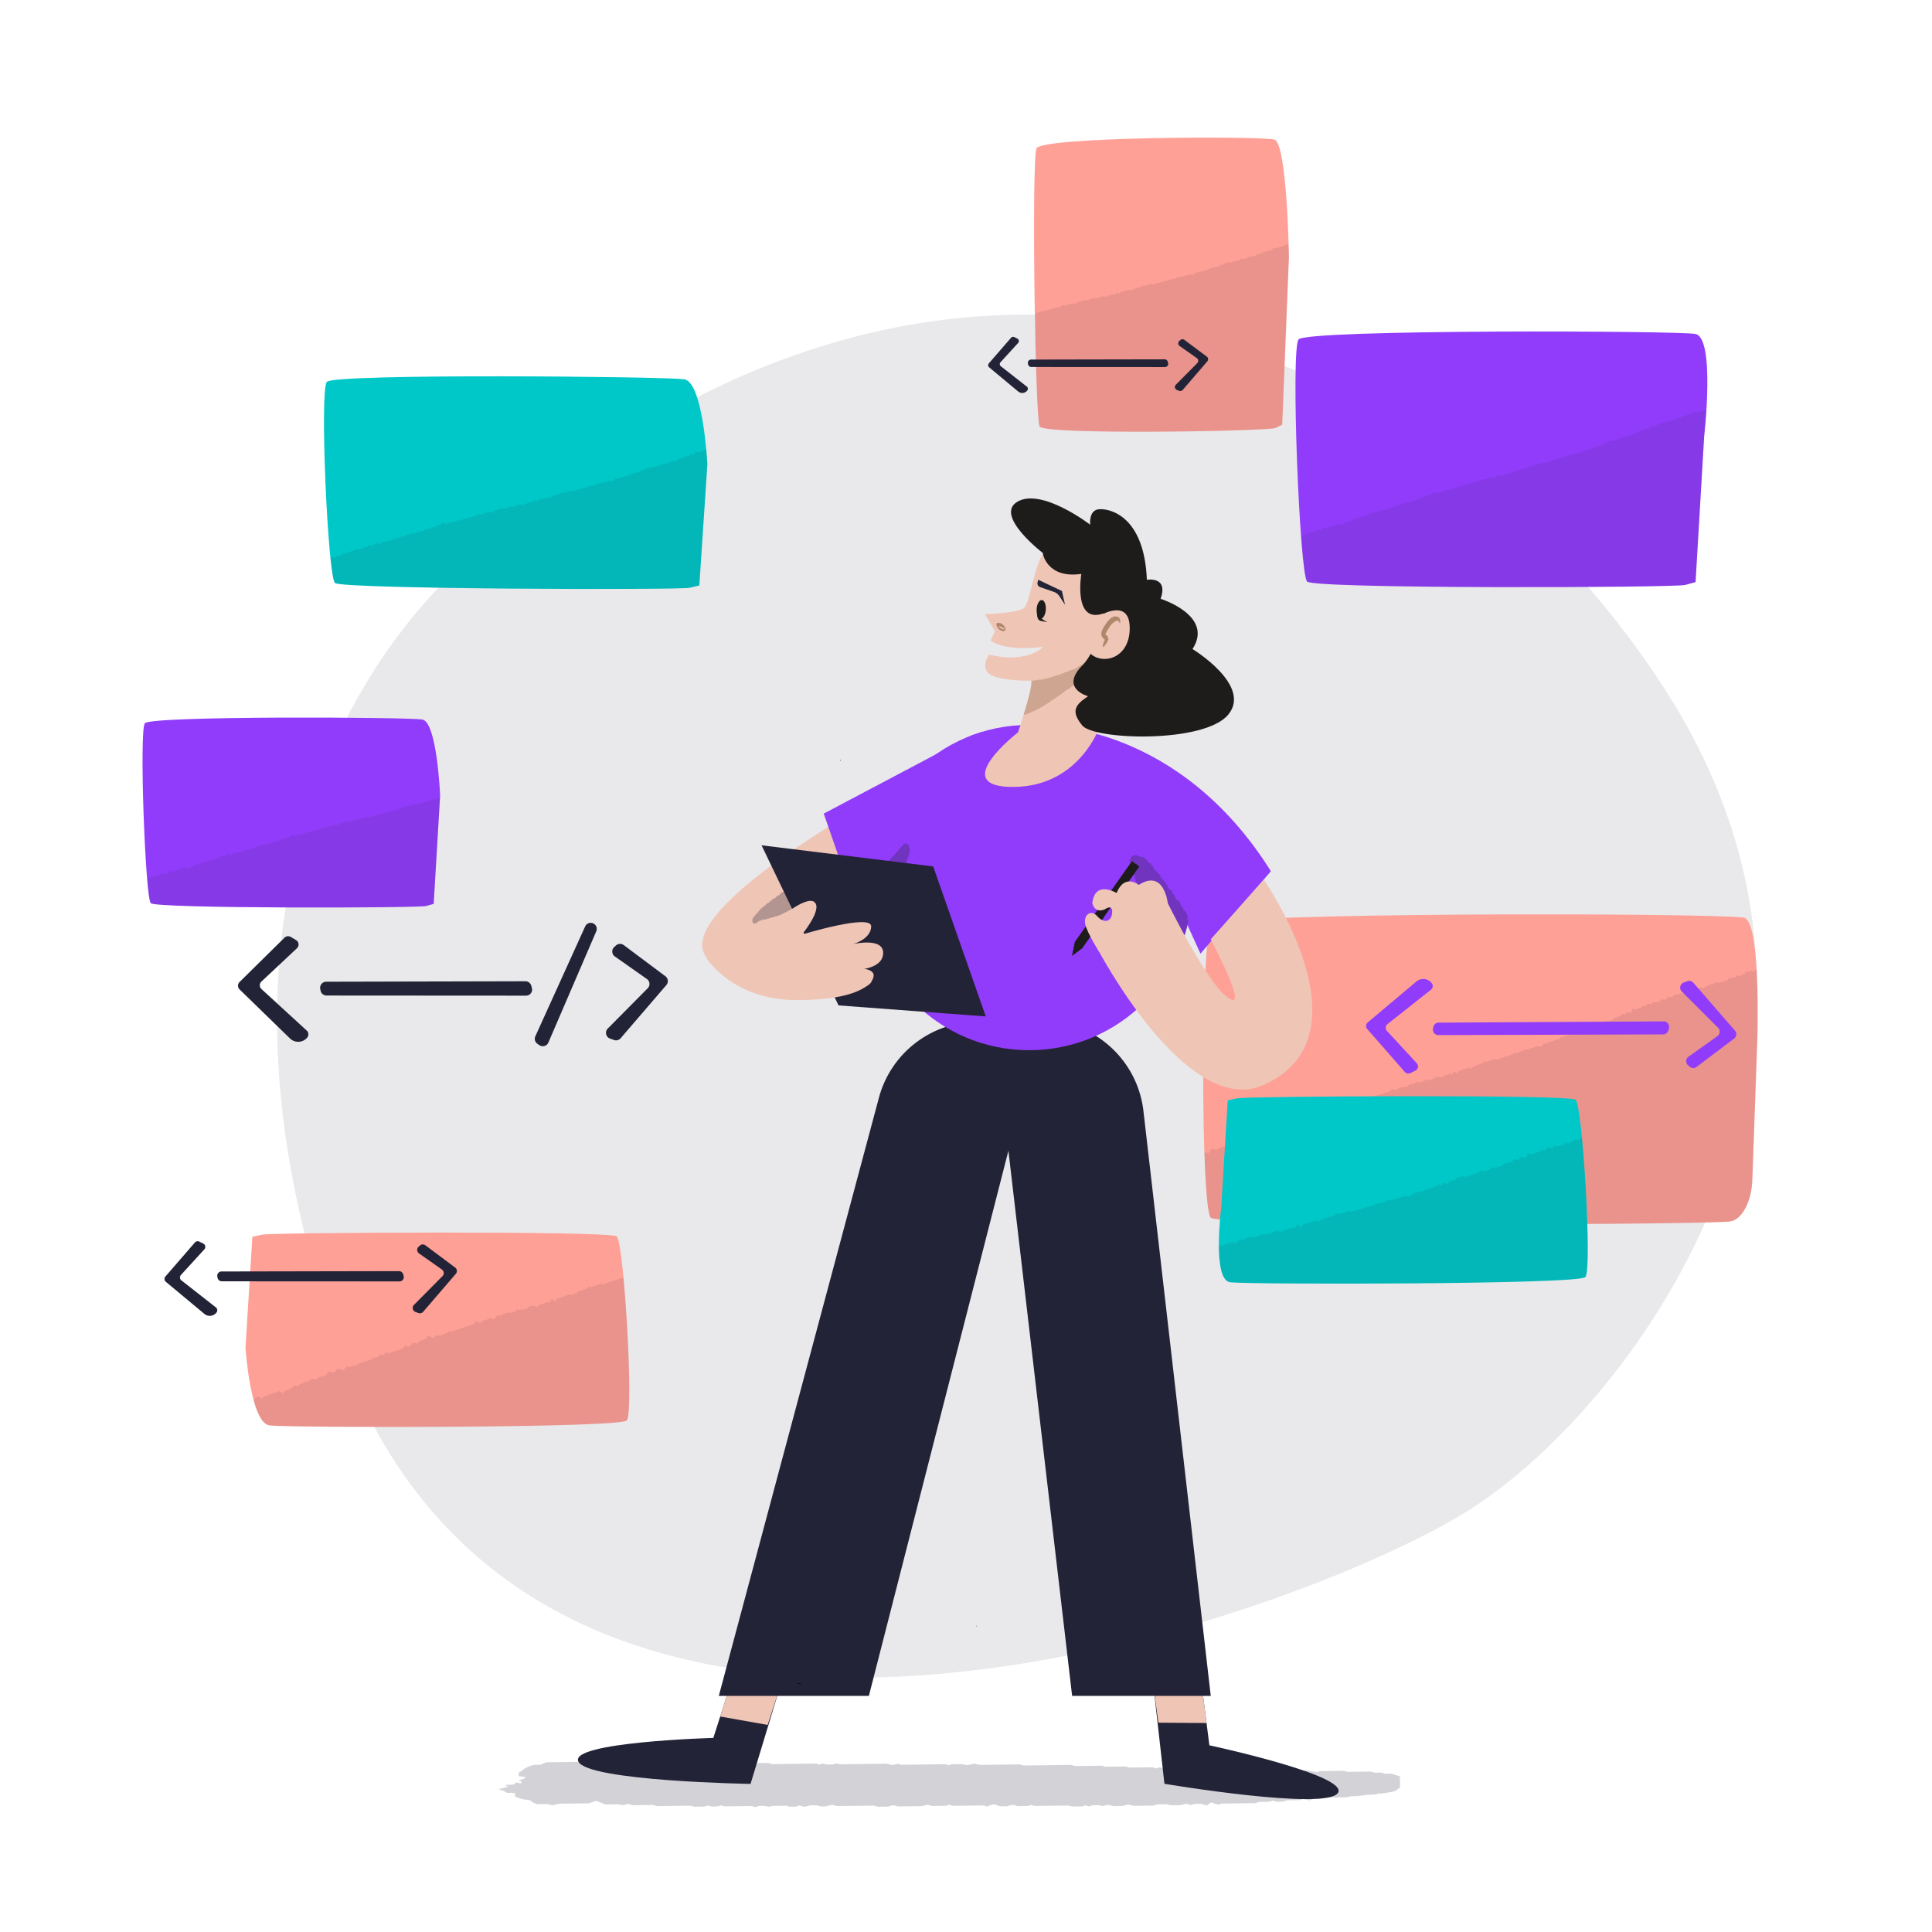 <svg xmlns="http://www.w3.org/2000/svg" width="500" height="500" fill="none"><rect width="100%" height="100%" fill="#808080" stroke="none"/><g clip-path="url(#a)"><path fill="#fff" d="M0 0h500v500H0z"/><path opacity=".1" d="M123.389 142.986s-86.875 63.866-35.352 206.458c51.523 142.593 250.806 68.246 293.185 40.709 42.375-27.537 109.949-118.949 49.25-212.398-60.699-93.45-188.106-143.306-307.083-34.769Z" fill="#232337"/><path d="M63.532 348.778s1.26 19.495 6.241 20.115c4.982.621 90.542.723 92.435-1.296 1.894-2.023-.75-46.162-2.606-47.629-1.857-1.468-89.292-1.005-91.792-.44l-2.5.56-1.778 28.69Z" fill="#FFA096"/><path opacity=".1" d="M155.935 332.454c-.18-.098-.301-.167-.43-.236-.88.301-1.769.611-2.658.916l-.537-.268c-.097.18-.194.365-.292.56l-2.634.907c-.111.195-.208.352-.301.514-.152-.083-.268-.148-.389-.213l-.601.658c-.25-.121-.431-.204-.644-.306-1.046.361-2.13.732-3.208 1.111-.111.042-.199.153-.32.255-.041.102-.097.231-.213.514-.319-.273-.62-.528-.921-.783-.222.459-.375.778-.537 1.125-.167-.074-.333-.152-.523-.24l-2.273.782-.26.481c-.509-.111-.995-.222-1.449-.324l-1.097.38c-.13.204-.222.352-.31.491l-.44-.241c-.092.167-.19.338-.287.509-.167-.083-.343-.166-.528-.254-.245.083-.5.171-.736.254-.185-.088-.356-.166-.509-.236-.116.199-.218.375-.282.482-.57.194-1.075.37-1.514.523-.246-.097-.422-.171-.5-.199l-1.561.537c-.088.185-.148.31-.222.458-.166-.079-.338-.157-.523-.245-.236.083-.491.166-.75.259l-.282.537c-.26.088-.514.176-.75.259-.195-.092-.375-.18-.514-.245-.801.278-1.56.537-2.278.787l-.255.421c-.532-.004-.828-.615-1.384-.328-.088.166-.185.351-.292.546-2.023.699-4.06 1.398-6.101 2.102-.172-.084-.348-.167-.514-.25-.102.185-.199.365-.278.504-.801.278-1.56.537-2.218.764l-.722-.203c-.412.212-.356.759-.824.745-.384-.176-.796-.361-1.287-.583l-.44.745c-.625.218-1.259.435-1.824.63l-.463.652c-.717-.134-1.366-.439-1.754.473-.079.185-.459.226-.663.324-.351-.01-.611-.426-.986-.116-.083.162-.18.342-.282.537-1.264.435-2.537.875-3.778 1.301-.259-.097-.495-.19-.713-.273l-.685.777c-.343-.078-.644-.148-.912-.208-.204.278-.361.486-.495.671-.412.153-.787.324-1.162-.037-.098.181-.19.357-.287.537l-3.806 1.311c-.097.185-.195.361-.287.537-.13-.074-.25-.139-.458-.25-.487.166-1.042.361-1.528.527-.209-.115-.329-.18-.45-.25-.342.366-.675.727-1.04 1.121-.288-.148-.635-.324-.964-.491-.278.097-.528.181-.75.259-.116.209-.218.385-.315.556-.333.046-.597.315-.963.116-.61-.334-1-.01-1.296.685-.75.259-1.56.537-2.3.791l-.228.477c-.426-.338-.995-.027-1.412-.361-.106.185-.208.361-.315.556l-2.527.87-.574.704c-.255-.111-.436-.185-.658-.283l-.75.26c-.074.134-.176.315-.291.527-.602.209-1.241.426-1.87.653-.047.019-.07.111-.163.269-.01.023-.06.153-.157.393-.347-.259-.672-.504-.894-.671-1.537.528-2.93 1.009-4.273 1.472-.13.204-.222.352-.31.491-.352-.194-.653-.361-.959-.528-.245.084-.5.171-.61.213-.306.218-.38.556-.533.833.95 3.426 2.278 6.209 4.106 6.436 4.982.62 90.542.722 92.436-1.297 1.324-1.412.43-23.389-.861-37.004a493.488 493.488 0 0 0-5.408 1.838Z" fill="#232337"/><path d="M113.903 205.884s-.778-19.06-4.639-19.68c-3.861-.621-70.287-.996-71.778.972-1.49 1.968.111 45.125 1.537 46.565 1.426 1.44 69.315 1.268 71.264.727l1.949-.542 1.667-28.042Z" fill="#913CFA"/><path opacity=".1" d="M39.023 233.745c1.426 1.44 69.315 1.269 71.264.727l1.949-.541 1.644-27.537c-.019.037-.042.069-.065.115-.542.153-1.116.32-1.676.477-.13-.042-.241-.079-.347-.116-.065.107-.107.186-.148.255-1.394.398-2.778.792-4.135 1.181-.129-.061-.213-.098-.305-.139-.625.176-1.255.356-1.885.537-.129-.056-.259-.107-.379-.158-.07.107-.139.218-.209.329-.629.181-1.259.361-1.87.532l-.213.301a5.733 5.733 0 0 0-.278-.125c-.139.125-.287.26-.426.389-.18-.069-.305-.12-.458-.18-.745.213-1.51.43-2.278.652-.078.024-.143.093-.227.149-.032.06-.069.138-.152.301-.227-.158-.44-.311-.653-.459-.157.269-.264.459-.38.662l-.37-.139c-.523.148-1.065.306-1.611.463l-.18.283c-.362-.065-.71-.13-1.029-.19l-.777.222c-.093.12-.158.208-.222.287-.126-.055-.213-.097-.31-.143-.066.097-.135.199-.204.296a9.45 9.45 0 0 1-.375-.153c-.176.051-.357.102-.524.148a32.06 32.06 0 0 1-.36-.139c-.084.116-.154.223-.2.283-.403.116-.759.217-1.074.305-.171-.055-.3-.101-.352-.115l-1.106.314c-.06.107-.107.186-.158.269l-.37-.144a37.62 37.62 0 0 0-.532.153c-.065.107-.135.213-.2.315a19.9 19.9 0 0 0-.532.153c-.139-.056-.264-.107-.366-.144-.569.162-1.106.315-1.615.463l-.18.246c-.38-.005-.589-.361-.982-.195a17.03 17.03 0 0 0-.209.32c-1.435.412-2.884.824-4.328 1.236-.12-.051-.246-.097-.366-.148l-.195.296-1.574.449-.514-.12c-.291.125-.254.449-.583.439-.273-.101-.565-.213-.912-.342-.12.166-.213.301-.315.44-.444.125-.893.254-1.296.37-.134.157-.24.282-.329.384-.509-.078-.967-.259-1.245.278-.056.111-.324.134-.472.19-.25-.005-.435-.25-.7-.07-.06.093-.129.204-.198.315-.899.255-1.801.514-2.681.764-.185-.06-.352-.111-.505-.157-.194.18-.342.324-.486.458l-.648-.125c-.143.162-.255.287-.352.394-.291.088-.56.189-.824-.024-.07.107-.134.209-.204.315-.898.255-1.8.514-2.699.769l-.203.315c-.093-.042-.176-.079-.324-.149-.348.098-.741.213-1.084.311l-.32-.149c-.24.218-.48.431-.74.658-.204-.088-.449-.19-.68-.292l-.533.153c-.083.12-.153.227-.222.329-.236.027-.426.185-.685.064-.435-.194-.709-.004-.922.403-.532.153-1.106.315-1.63.468-.073.129-.12.208-.161.282-.301-.199-.709-.014-1-.213-.074.107-.148.213-.222.324l-1.792.514a30.67 30.67 0 0 1-.408.412c-.18-.065-.305-.111-.467-.166l-.533.152c-.05.079-.125.186-.208.311-.426.12-.88.25-1.329.384-.032.009-.05.065-.115.157-.005.014-.042.088-.111.232l-.635-.394c-1.092.31-2.078.593-3.032.866-.093.12-.157.208-.222.292-.25-.116-.463-.213-.68-.311l-.436.125c-.352.209-.273.607-.694.727-.13-.037-.301-.083-.505-.143l-.75.213-.306-.139c-.064.088-.134.18-.227.31-.722.208-1.486.426-2.254.639-.079.023-.176.009-.264.009-.083-.037-.167-.079-.255-.116-.134.209-.264.417-.37.584-.042-.005-.083-.014-.125-.019.292 3.542.62 5.917.935 6.236Z" fill="#232337"/><path d="M183.069 120.181s-1.05-21.31-6.027-22.028-90.533-1.533-92.45.662c-1.916 2.194.26 50.444 2.102 52.065 1.838 1.62 89.278 1.828 91.787 1.236l2.505-.593 2.083-31.342Z" fill="#00C8C8"/><path opacity=".1" d="M86.694 150.88c1.838 1.62 89.278 1.828 91.787 1.236l2.505-.593 2.083-31.338s-.078-1.546-.287-3.819c-.078-.033-.162-.065-.25-.102-.069.106-.139.222-.208.324-.574.162-1.139.324-1.685.481-.144-.05-.264-.101-.625-.236l-.083.616c-.496.495-.889-.005-1.25.181-.107.134-.213.268-.325.412-.263-.051-.486-.093-.74-.144-.116.144-.223.278-.348.431-.541.152-1.101.315-1.648.472l-.162.282c-.481.139-.986.283-1.375.394a41.285 41.285 0 0 1-.652-.116l-.269.394-1.116.319-.555-.176c-.125.167-.227.301-.324.426l-2.547.727c-.097-.046-.185-.083-.319-.148-.375.106-.787.227-1.199.342-.046.079-.088.158-.167.292-.361.102-.773.222-1.014.287l-.467.44c-.311-.014-.505-.264-.778-.079l-.195.31c-.175-.055-.351-.106-.527-.162-.153.162-.264.283-.366.394-.12-.042-.236-.079-.352-.116l-.167.287c-1.301.371-2.62.746-3.939 1.125-.079.121-.153.227-.237.352-.166.046-.356.102-.555.157-.116-.051-.25-.106-.384-.162-.94.269-1.885.537-2.82.806a14.422 14.422 0 0 0-.389-.157c-.051.087-.097.166-.162.282l-1.75.5c-.134-.046-.25-.083-.361-.12l-.153.263c-1.453.417-2.902.829-4.319 1.232-.134-.06-.222-.102-.319-.148-.653.185-1.311.375-1.968.56a16.046 16.046 0 0 1-.398-.167l-.218.343c-.657.19-1.319.375-1.954.555a15.43 15.43 0 0 1-.222.315c-.111-.051-.199-.092-.287-.129l-.444.402c-.185-.074-.32-.125-.477-.185-.778.222-1.579.449-2.38.681-.083.023-.148.092-.236.157-.032.065-.069.144-.157.315l-.681-.481c-.162.282-.278.476-.398.689-.125-.046-.25-.092-.389-.148l-1.685.482-.19.296c-.375-.069-.741-.139-1.074-.199-.301.083-.579.167-.815.231-.097.125-.166.218-.231.301-.134-.06-.222-.102-.324-.148-.07.102-.139.208-.213.31-.125-.051-.255-.102-.394-.157-.185.051-.37.106-.546.157-.139-.051-.264-.102-.38-.148-.088.121-.162.232-.208.296l-1.12.32c-.181-.06-.315-.102-.371-.125-.444.125-.815.231-1.153.329-.064.111-.111.189-.162.282-.125-.046-.25-.097-.388-.148-.176.051-.362.102-.556.157-.069.111-.144.223-.208.329-.195.056-.38.106-.556.157-.143-.055-.278-.111-.38-.152-.592.171-1.157.328-1.689.481-.088.12-.158.218-.19.259-.394-.004-.616-.375-1.023-.199-.065.102-.139.213-.218.334-1.5.426-3.009.861-4.523 1.291l-.38-.152c-.074.115-.148.226-.203.31-.593.171-1.158.328-1.644.467-.25-.06-.43-.102-.537-.125-.305.13-.264.468-.611.459-.287-.107-.588-.223-.954-.357l-.328.458c-.463.135-.936.269-1.352.385-.139.166-.255.296-.343.403-.532-.084-1.014-.274-1.301.291-.06.116-.338.139-.491.199-.263-.004-.453-.264-.731-.074-.06.097-.134.213-.208.329l-2.801.801c-.195-.06-.366-.116-.528-.167-.204.19-.361.338-.505.477-.254-.046-.477-.093-.676-.13-.152.172-.268.301-.365.412-.306.093-.584.199-.861-.023-.07.111-.144.218-.213.329l-2.82.806c-.074.111-.143.222-.213.328-.097-.046-.185-.083-.338-.153-.361.102-.773.223-1.134.325-.153-.07-.24-.112-.333-.153l-.774.69c-.212-.088-.472-.2-.712-.301-.204.06-.39.111-.556.157-.088.125-.162.236-.232.343-.245.027-.444.189-.712.069-.454-.204-.741-.005-.959.421l-1.704.486a7.529 7.529 0 0 1-.17.292c-.316-.208-.737-.018-1.047-.222-.079.111-.153.222-.236.343-.658.185-1.315.375-1.875.532-.185.185-.306.31-.426.43l-.486-.175c-.153.041-.338.097-.556.157l-.217.324c-.45.13-.917.259-1.39.398-.036.009-.05.07-.12.162-.009.014-.046.093-.12.241-.255-.157-.5-.31-.662-.412-.185.051-.361.102-.542.153.375 3.796.787 6.324 1.185 6.676Z" fill="#232337"/><path d="M441.037 112.912s2.968-25.671-2.338-26.5c-5.306-.833-100.597-1.213-102.639 1.44-2.042 2.653.269 60.722 2.227 62.657 1.958 1.935 95.176 1.602 97.852.871l2.671-.732 2.227-37.736Z" fill="#913CFA"/><path d="M333.574 66.505s-.463-29.463-3.768-30.385c-3.306-.92-60.26-.787-61.561 2.278-1.301 3.06-.389 69.778.82 71.991 1.208 2.213 59.421 1.213 61.097.356l1.676-.856 1.736-43.384Z" fill="#FFA096"/><path opacity=".1" d="M338.292 150.509c1.958 1.935 95.176 1.602 97.851.871 2.676-.732 2.672-.732 2.672-.732l2.227-37.736s.338-2.917.578-6.81l-.324.356-.477-.139c-.287.061-.504.213-.764.167l-.226-.111c-.088.125-.172.25-.255.37-.394-.069-.736-.129-1.065-.185-.069.102-.139.199-.213.31-.319.098-.634.199-.824.255-.204.194-.315.306-.398.384-.259-.037-.426-.254-.648-.088l-.181.306c-.115-.051-.227-.097-.315-.139l-.68.213c-.139.167-.241.282-.324.38a24.58 24.58 0 0 0-.519-.13c-.328.028-.472.287-.676.468l-.365.111c-.195-.033-.361-.241-.584-.079-.06.106-.125.208-.18.31-.329.102-.648.204-.931.292-.185-.056-.338-.102-.463-.144l-.43.449c-.315-.097-.588-.152-.866-.014-.162.112-.148.403-.449.389-.097-.041-.208-.092-.324-.143-.06.102-.121.204-.176.301-.491.153-.977.301-1.445.449-.12-.051-.226-.093-.537-.218-.032.255-.064.51-.074.579-.426.463-.764-.005-1.069.171-.093.125-.181.25-.278.385a67.243 67.243 0 0 1-.634-.135c-.097.135-.195.26-.301.398-.463.144-.945.292-1.412.44-.046.088-.088.162-.139.264-.412.13-.843.264-1.176.366-.255-.046-.407-.079-.555-.107-.093.144-.153.25-.227.366-.306.093-.625.195-.959.296-.139-.046-.287-.101-.472-.166-.106.153-.194.282-.278.398-.736.227-1.463.454-2.18.676l-.273-.134c-.324.101-.676.208-1.028.319-.037.069-.079.143-.144.273-.31.097-.662.204-.865.269-.218.222-.324.328-.403.412-.264-.014-.431-.25-.667-.074-.055.092-.116.199-.167.291l-.453-.153c-.13.153-.227.264-.315.371-.102-.037-.204-.074-.301-.111a23.68 23.68 0 0 1-.143.268l-3.375 1.051c-.07.111-.13.213-.204.329-.144.046-.306.093-.477.148-.102-.046-.213-.097-.329-.148-.805.25-1.615.5-2.416.75a26.034 26.034 0 0 0-.334-.144c-.041.084-.083.153-.139.264-.486.153-1 .31-1.5.468-.115-.042-.213-.079-.31-.111l-.129.25c-1.246.389-2.487.773-3.7 1.148l-.273-.134c-.56.171-1.125.347-1.685.523a6.602 6.602 0 0 0-.342-.153c-.061.107-.121.208-.186.319-.564.176-1.129.352-1.671.519-.074.111-.134.204-.19.292a4.918 4.918 0 0 1-.245-.125c-.125.125-.255.254-.384.375-.158-.07-.274-.116-.408-.176-.666.208-1.352.416-2.037.634-.069.023-.125.088-.204.144l-.134.296c-.203-.158-.393-.301-.583-.449-.139.264-.236.444-.343.643-.106-.041-.213-.088-.333-.139-.472.149-.954.297-1.444.449-.056.098-.121.199-.162.278-.325-.065-.635-.129-.922-.185-.254.079-.495.153-.699.218a10.91 10.91 0 0 0-.199.282c-.111-.056-.19-.093-.278-.139l-.18.292-.334-.148c-.157.051-.319.097-.467.143-.121-.051-.227-.092-.324-.134-.074.116-.139.213-.181.278-.361.111-.68.213-.958.296-.153-.056-.269-.097-.315-.116-.38.121-.699.218-.991.306-.055.106-.092.18-.139.264a6.869 6.869 0 0 0-.333-.139l-.477.148c-.06.102-.12.208-.18.306-.167.05-.324.101-.477.148-.125-.056-.236-.102-.324-.144-.51.158-.991.306-1.449.449-.074.111-.135.204-.162.241-.338-.005-.528-.352-.88-.185-.056.097-.12.199-.185.31-1.287.398-2.579.801-3.875 1.204-.107-.047-.218-.098-.324-.144-.065.107-.125.208-.176.287-.509.158-.991.31-1.408.435l-.458-.115c-.264.125-.227.435-.523.426a76.554 76.554 0 0 0-.815-.334l-.278.426-1.157.361c-.12.153-.218.278-.296.375-.459-.078-.866-.254-1.112.273-.05.107-.291.13-.421.186-.222-.005-.389-.246-.625-.07l-.18.306c-.801.25-1.611.5-2.399.745a15.11 15.11 0 0 1-.453-.157c-.176.176-.31.314-.435.444-.218-.046-.408-.083-.579-.12l-.315.384c-.259.088-.5.185-.736-.023-.06.102-.12.204-.185.31-.801.25-1.611.5-2.417.75-.06.106-.12.208-.18.306a23.387 23.387 0 0 0-.292-.144l-.972.301a6.728 6.728 0 0 1-.287-.144c-.218.209-.431.417-.662.644l-.612-.282c-.175.055-.333.101-.476.148l-.199.319c-.213.028-.38.181-.612.065-.388-.19-.634-.005-.824.393-.476.149-.99.311-1.458.454-.069.13-.106.199-.143.273-.269-.194-.635-.014-.899-.208-.064.106-.129.208-.199.319-.565.176-1.125.352-1.606.5a29.97 29.97 0 0 1-.366.403c-.162-.065-.273-.106-.417-.162-.129.042-.287.088-.476.148-.047.079-.112.181-.186.306-.384.12-.787.241-1.189.37-.033.01-.047.065-.102.153a4.876 4.876 0 0 1-.102.227c-.222-.148-.426-.287-.57-.384-.976.305-1.861.578-2.713.842a8.812 8.812 0 0 1-.199.283l-.611-.301c-.157.046-.315.097-.389.12-.314.204-.245.588-.625.708-.115-.037-.268-.083-.449-.138a38.7 38.7 0 0 0-.671.208c-.097-.051-.176-.088-.273-.139-.06.088-.12.176-.204.306-.643.199-1.329.416-2.014.625-.074.023-.157.009-.236.009l-.227-.111c-.12.203-.236.407-.333.569-.287-.046-.556-.088-.824-.134.472 6.722 1.037 11.5 1.579 12.032Zm-69.227-40.12c1.208 2.213 59.421 1.213 61.097.356l1.676-.856 1.736-43.38s-.019-1.245-.079-3.231c-.268-.056-.514-.07-.759.037-.18.11-.167.393-.505.384-.111-.042-.236-.093-.365-.143-.07.097-.139.203-.199.296-.556.148-1.102.296-1.63.44a24.645 24.645 0 0 0-.606-.213c-.038.25-.075.5-.084.57-.481.453-.861-.005-1.208.166-.102.125-.204.245-.315.38l-.718-.135c-.111.13-.217.255-.338.394-.523.143-1.069.287-1.597.43-.055.088-.097.162-.157.26-.463.124-.954.259-1.329.36-.287-.046-.463-.078-.629-.106-.102.144-.176.246-.26.361l-1.078.292c-.153-.046-.325-.097-.537-.162-.121.153-.218.278-.311.393-.828.227-1.652.45-2.463.667-.097-.042-.18-.079-.31-.134-.366.097-.764.208-1.162.315-.042.07-.088.143-.162.268-.352.093-.745.204-.981.264l-.454.403c-.301-.014-.486-.246-.75-.07-.06.093-.13.195-.19.287-.171-.05-.338-.097-.509-.148-.148.148-.255.26-.357.361a20.133 20.133 0 0 0-.338-.106c-.064.102-.106.176-.162.264-1.259.342-2.537.685-3.81 1.032-.079.107-.148.209-.231.324-.162.046-.343.093-.542.148-.111-.046-.241-.097-.37-.148-.908.246-1.824.496-2.732.741l-.375-.144c-.051.08-.092.153-.157.26l-1.695.458c-.129-.042-.24-.074-.352-.111-.064.102-.106.176-.148.245l-4.18 1.13-.31-.134c-.63.171-1.269.342-1.908.514a17.094 17.094 0 0 1-.384-.153c-.07.102-.139.208-.213.315-.639.17-1.273.347-1.889.509-.083.106-.148.199-.218.287l-.277-.12c-.144.12-.292.25-.431.37-.18-.065-.31-.116-.463-.171-.75.203-1.528.412-2.301.625-.078.023-.143.088-.231.143-.033.06-.07.13-.153.292a76.11 76.11 0 0 0-.662-.44c-.157.26-.269.44-.384.634-.121-.041-.241-.088-.375-.134l-1.63.44-.185.273c-.366-.065-.718-.125-1.037-.18-.292.078-.56.152-.787.212-.093.116-.162.2-.222.278-.13-.055-.213-.093-.315-.134-.07.093-.134.19-.204.287l-.38-.144-.527.144c-.135-.051-.255-.093-.366-.134-.083.11-.157.213-.204.273-.407.11-.768.208-1.083.291-.176-.055-.301-.097-.357-.11l-1.115.3c-.065.102-.107.176-.158.26-.12-.047-.24-.088-.375-.14-.171.047-.352.098-.537.144-.065.102-.139.204-.203.301-.186.051-.371.102-.538.144-.138-.051-.268-.102-.37-.14-.574.158-1.12.302-1.634.445-.088.111-.153.2-.185.236-.385-.004-.593-.347-.991-.185-.065.093-.134.2-.208.306l-4.38 1.185-.37-.144c-.074.107-.144.209-.199.283-.575.157-1.121.3-1.588.43-.047-.009-.075-.018-.112-.023v8.019c.26 11.472.653 20.551 1.084 21.347Z" fill="#232337"/><path d="M454.801 268.926s1-30.912-3.556-31.454c-10.833-1.282-135.069-1.398-137.801 1.81-2.731 3.209-2.726 73.519-.087 75.862 2.638 2.342 131.074 1.814 134.657.925l.106-.027c2.94-.769 5.195-5.324 5.385-10.746l1.296-36.37Z" fill="#FFA096"/><path opacity=".1" d="M313.356 315.148c2.639 2.343 131.075 1.815 134.658.926l.106-.028c2.94-.768 5.195-5.324 5.385-10.745l1.296-36.38s.306-9.518-.194-18.083c-.102.032-.204.069-.297.097-.291.287-.44.431-.574.56l-.505-.245-.925.31a15.952 15.952 0 0 1-.371-.176c-.291.204-.25.607-.546.778-.102-.056-.199-.106-.32-.171-.078.129-.152.259-.245.412-.185.06-.393.129-.611.203-.231-.069-.454-.328-.671-.152-.167.24-.283.412-.389.56-.324-.065-.574-.116-.806-.158-.148.176-.268.325-.347.413a50.768 50.768 0 0 1-.648-.121c-.116.204-.199.347-.287.505-.713.236-1.44.481-2.181.727l-.426-.209c-.314.107-.629.209-.926.31-.083.149-.162.283-.236.422-.111-.06-.208-.111-.352-.185-.523.176-1.083.361-1.555.518l-.44.514c-.268-.088-.468-.148-.616-.194-.365.083-.648.291-.986.231-.097-.051-.194-.102-.291-.157-.112.171-.223.347-.329.509-.509-.097-.949-.176-1.371-.255-.087.139-.175.273-.273.426-.412.139-.819.273-1.064.357-.26.273-.403.421-.514.532-.334-.051-.551-.347-.838-.12l-.236.421-.408-.19c-.342.116-.648.218-.879.292-.181.227-.311.389-.417.528-.273-.074-.472-.13-.667-.181-.421.037-.606.398-.875.648-.157.051-.315.107-.467.158-.25-.047-.468-.338-.755-.107-.079.144-.157.292-.232.431l-1.203.398c-.241-.079-.435-.144-.597-.195l-.556.621c-.407-.134-.759-.209-1.116-.019-.208.158-.19.556-.578.542l-.417-.199c-.079.139-.157.282-.232.417-.634.212-1.259.421-1.861.62-.157-.07-.291-.13-.69-.301-.041.356-.083.704-.092.796-.551.639-.982-.004-1.384.236-.116.176-.236.348-.357.533l-.819-.185c-.13.185-.25.356-.385.555-.597.199-1.222.408-1.824.607-.06.125-.111.226-.18.365-.533.176-1.088.361-1.519.505-.328-.069-.527-.106-.717-.148-.116.199-.199.342-.297.504-.393.13-.805.269-1.236.413-.176-.065-.37-.139-.611-.227-.139.213-.25.389-.356.551-.949.314-1.885.629-2.815.939l-.352-.189-1.329.444c-.051.097-.097.199-.185.375-.398.134-.852.282-1.12.375-.278.306-.417.458-.519.565-.342-.019-.555-.343-.856-.102-.07.13-.148.278-.218.403-.194-.07-.389-.139-.583-.213-.167.208-.292.366-.408.509a17.56 17.56 0 0 1-.388-.153c-.075.144-.121.246-.186.371-1.439.481-2.898.963-4.356 1.449l-.264.458c-.185.06-.393.13-.616.204-.129-.065-.273-.134-.426-.209-1.037.348-2.083.695-3.12 1.037a44.388 44.388 0 0 1-.431-.203c-.055.111-.106.213-.18.366l-1.935.643a16.87 16.87 0 0 1-.403-.157c-.074.148-.12.245-.171.342-1.607.537-3.213 1.07-4.778 1.593-.148-.079-.246-.13-.352-.19-.722.241-1.449.481-2.176.727l-.44-.213-.24.444-2.158.718c-.093.153-.171.282-.245.407a7.122 7.122 0 0 1-.32-.171l-.495.523c-.204-.092-.352-.162-.528-.241-.861.287-1.745.579-2.63.88-.092.032-.162.12-.263.199-.037.083-.079.185-.176.408-.264-.213-.51-.417-.755-.621-.18.366-.305.616-.44.889l-.43-.19c-.607.204-1.232.412-1.861.621-.074.134-.153.277-.213.379-.417-.088-.82-.176-1.186-.254l-.902.301-.255.388-.356-.189c-.079.134-.153.268-.232.402-.139-.064-.282-.134-.431-.203-.203.069-.412.139-.601.199-.153-.07-.292-.13-.417-.19-.093.157-.181.296-.231.384-.468.158-.88.292-1.241.412a33.645 33.645 0 0 0-.408-.157c-.49.162-.902.301-1.277.426-.074.143-.121.245-.181.366-.139-.061-.278-.125-.431-.195l-.611.204c-.078.139-.157.287-.231.426a55.08 55.08 0 0 0-.611.203c-.162-.074-.306-.143-.422-.194-.657.218-1.277.426-1.865.62-.098.158-.176.278-.209.334-.439-.005-.68-.486-1.134-.26l-.236.431c-1.657.551-3.329 1.106-5 1.667-.139-.065-.282-.135-.421-.199-.084.148-.162.291-.227.398-.658.217-1.278.426-1.815.606a38.435 38.435 0 0 1-.593-.162c-.338.171-.291.602-.675.593a304.44 304.44 0 0 0-1.056-.463c-.139.222-.245.403-.361.592-.514.172-1.033.343-1.496.5-.157.213-.277.38-.379.519-.588-.107-1.12-.352-1.435.375-.065.148-.375.18-.542.255-.292-.01-.5-.338-.806-.093-.069.125-.148.273-.231.426-1.037.347-2.079.694-3.097 1.032l-.584-.213c-.222.246-.398.436-.56.616a42.45 42.45 0 0 1-.745-.167c-.167.218-.296.385-.408.533-.337.12-.648.259-.949-.033-.078.144-.157.283-.236.426-1.037.348-2.078.695-3.115 1.037-.079.144-.158.287-.237.426-.106-.055-.203-.111-.375-.199-.398.134-.851.283-1.254.417-.171-.093-.269-.144-.371-.199-.277.291-.555.578-.851.889-.237-.116-.524-.26-.787-.389l-.616.203c-.097.163-.176.306-.259.44-.274.037-.491.246-.792.093-.5-.264-.82-.005-1.06.542-.611.203-1.278.425-1.885.629l-.189.38c-.348-.269-.815-.023-1.158-.287-.088.148-.166.287-.259.44-.727.24-1.454.481-2.069.689-.204.241-.338.399-.473.556-.208-.088-.356-.148-.537-.227-.166.056-.37.125-.615.204l-.241.421c-.496.167-1.014.338-1.533.514-.037.014-.06.088-.134.213l-.13.31a95.15 95.15 0 0 1-.731-.532c-1.259.421-2.403.801-3.505 1.166-.106.162-.18.278-.254.389-.292-.152-.533-.282-.787-.416-.199.064-.408.134-.505.166-.407.283-.315.815-.806.977a29.785 29.785 0 0 0-.583-.19l-.444.148c.31 9.288.865 16.088 1.652 16.792Z" fill="#232337"/><path d="M316.06 312.444s-2.44 18.815 2.32 19.408c4.759.592 90.111.606 91.916-1.343 1.806-1.949-.759-44.486-2.528-45.898-1.773-1.412-85.259-.907-87.643-.366-2.384.542-2.389.542-2.389.542l-1.676 27.657Z" fill="#00C8C8"/><path opacity=".1" d="M318.38 331.852c4.759.592 90.111.606 91.916-1.343 1.273-1.375.371-22.991-.893-36.074-.107.033-.204.06-.292.088l-.537.602c-.356-.083-.611-.148-.861-.204-.546.042-.782.459-1.13.741l-.606.181c-.324-.051-.602-.385-.977-.121l-.301.491-1.551.458-.773-.222c-.292.287-.514.509-.718.708-.523-.152-.981-.24-1.444-.023-.269.176-.245.634-.745.616a72.154 72.154 0 0 0-.542-.227c-.097.158-.204.324-.296.477l-2.408.708-.893-.347c-.056.403-.107.801-.121.907-.708.732-1.268-.004-1.787.269l-.463.606c-.375-.074-.694-.138-1.055-.212-.167.208-.32.407-.5.629-.773.227-1.574.463-2.357.695a12.41 12.41 0 0 1-.236.416c-.685.204-1.407.412-1.958.579a54.668 54.668 0 0 0-.931-.167c-.152.232-.259.389-.379.579l-1.593.468c-.227-.074-.477-.158-.792-.26l-.458.63c-1.227.361-2.435.718-3.634 1.069l-.459-.213c-.537.158-1.125.329-1.712.505-.065.111-.13.227-.241.431l-1.445.426-.666.648c-.445-.023-.718-.389-1.107-.116l-.282.458c-.25-.078-.5-.157-.755-.24-.217.24-.375.416-.523.583-.171-.06-.338-.116-.5-.171l-.236.421c-1.857.546-3.741 1.102-5.62 1.653-.116.176-.218.338-.338.518-.241.07-.505.148-.797.236-.166-.074-.356-.152-.551-.236l-4.027 1.185c-.19-.078-.371-.152-.556-.231-.074.13-.139.245-.232.417-.81.236-1.666.49-2.499.736l-.519-.176a51.05 51.05 0 0 0-.218.393c-2.074.611-4.143 1.218-6.166 1.815-.19-.088-.315-.148-.459-.213-.93.273-1.87.551-2.81.829l-.569-.246c-.102.167-.204.329-.31.505-.94.278-1.88.556-2.787.82-.121.175-.223.319-.32.462-.162-.074-.287-.134-.412-.194-.208.195-.426.398-.639.593-.264-.107-.454-.186-.68-.273-1.111.324-2.255.657-3.394 1.004-.116.037-.213.139-.338.227l-.227.468c-.338-.246-.657-.477-.972-.709-.231.417-.393.704-.569 1.014l-.556-.217-2.407.708c-.098.153-.199.319-.273.435-.538-.102-1.056-.199-1.533-.292-.426.125-.824.241-1.162.343-.139.185-.236.319-.329.444l-.463-.217c-.101.153-.199.305-.301.458a31.115 31.115 0 0 0-.56-.231c-.264.078-.527.157-.777.227-.2-.079-.375-.149-.542-.213-.121.18-.232.338-.296.435-.602.176-1.135.333-1.602.472-.26-.088-.449-.153-.528-.181-.634.186-1.162.343-1.648.487l-.232.416c-.18-.069-.356-.143-.555-.222-.25.074-.519.153-.792.231-.097.162-.204.329-.301.487-.278.083-.542.162-.792.231a33.286 33.286 0 0 1-.541-.222c-.847.25-1.648.486-2.412.708l-.269.38c-.324-.005-.565-.181-.824-.287.014 4.653.621 9.287 2.945 9.574Z" fill="#232337"/><path d="M73.62 242.676 62 254.144a1.347 1.347 0 0 0 .005 1.921l13.041 12.685a3.055 3.055 0 0 0 4.435-.185 1.35 1.35 0 0 0 .005-1.764L67.57 255.875a1.343 1.343 0 0 1 .042-1.806l9.287-8.703a1.345 1.345 0 0 0-.287-2.084l-1.361-.805a1.35 1.35 0 0 0-1.63.199Zm10.787 11.393 51.561-.12a1.561 1.561 0 0 1 1.513 1.139l.167.593c.287 1-.467 1.995-1.509 1.995l-51.634-.032c-.741 0-1.38-.519-1.533-1.246l-.092-.435a1.577 1.577 0 0 1 1.527-1.894Zm54.135 14.125 12.907-28.449a1.565 1.565 0 0 1 1.986-.814 1.57 1.57 0 0 1 .88 2.083l-12.398 28.801a1.568 1.568 0 0 1-2.329.671l-.509-.352a1.574 1.574 0 0 1-.537-1.94Zm18.74-2 10.348-10.439c.68-.69.583-1.824-.213-2.385l-8.301-5.838a1.566 1.566 0 0 1-.139-2.453l.463-.412a1.564 1.564 0 0 1 1.977-.084l10.791 8.07c.727.541.843 1.588.25 2.278l-11.842 13.768a1.566 1.566 0 0 1-1.723.449l-1.037-.379a1.566 1.566 0 0 1-.574-2.575ZM261.657 87.417l-5.745 6.625a.723.723 0 0 0 .083 1.027l7.51 6.25a1.64 1.64 0 0 0 2.365-.282.72.72 0 0 0-.074-.944l-6.838-5.352a.719.719 0 0 1-.051-.968l4.611-5.046a.726.726 0 0 0-.24-1.107l-.764-.375a.71.71 0 0 0-.857.172Zm5.186 5.638 34.551-.064c.379 0 .708.25.814.61l.093.32a.843.843 0 0 1-.81 1.074l-34.593-.018a.841.841 0 0 1-.824-.672l-.051-.23a.847.847 0 0 1 .82-1.02Zm37.463 6.515 5.555-5.607a.844.844 0 0 0-.116-1.282l-4.458-3.135a.843.843 0 0 1-.074-1.32l.25-.221a.844.844 0 0 1 1.06-.047l5.796 4.334a.841.841 0 0 1 .135 1.222l-6.361 7.393a.841.841 0 0 1-.926.241l-.556-.204a.834.834 0 0 1-.305-1.375ZM50.44 321.556l-7.634 8.805a.96.96 0 0 0 .11 1.366l9.982 8.31c.963.801 2.398.63 3.144-.375a.955.955 0 0 0-.098-1.255l-9.088-7.115a.96.96 0 0 1-.069-1.287l6.13-6.709a.962.962 0 0 0-.32-1.467l-1.014-.496a.941.941 0 0 0-1.143.223Zm6.893 7.5 45.926-.088c.5-.005.945.328 1.084.81l.12.421a1.12 1.12 0 0 1-1.079 1.426l-45.981-.023c-.528 0-.986-.371-1.093-.889l-.065-.31a1.119 1.119 0 0 1 1.088-1.347Zm49.797 8.652 7.389-7.453a1.12 1.12 0 0 0-.153-1.704l-5.926-4.167a1.117 1.117 0 0 1-.097-1.75l.333-.296c.398-.352.986-.38 1.412-.06l7.708 5.759c.519.389.602 1.134.176 1.625l-8.453 9.829a1.116 1.116 0 0 1-1.232.319l-.741-.268a1.114 1.114 0 0 1-.416-1.834Z" fill="#232337"/><path d="m363.569 277.421-9.722-11.097a1.217 1.217 0 0 1 .13-1.731l12.588-10.584a2.767 2.767 0 0 1 3.986.454 1.218 1.218 0 0 1-.111 1.588l-11.459 9.069a1.217 1.217 0 0 0-.078 1.635l7.801 8.458a1.215 1.215 0 0 1-.399 1.861l-1.282.634a1.216 1.216 0 0 1-1.454-.287Zm8.681-9.537 58.148-.185c.634 0 1.195-.421 1.366-1.037l.148-.532a1.415 1.415 0 0 0-1.375-1.797l-58.218.324a1.416 1.416 0 0 0-1.379 1.135l-.079.393a1.419 1.419 0 0 0 1.389 1.699Zm62.991-11.278 9.398 9.389a1.42 1.42 0 0 1-.181 2.158l-7.477 5.315a1.415 1.415 0 0 0-.115 2.217l.421.371a1.41 1.41 0 0 0 1.787.064l9.718-7.342c.652-.496.754-1.44.213-2.06l-10.769-12.389a1.415 1.415 0 0 0-1.56-.398l-.935.347a1.417 1.417 0 0 0-.5 2.328Z" fill="#913CFA"/><path opacity=".2" d="m277.275 456.761.591.197c.14.035.251.089.362.088 2.342-.025 4.683-.056 6.975-.085l.83.271 5.286-.067.859.281 6.024-.077 1.082.286.889-.267.918.271 6.123-.077.917.272.92-.277.754.246 4.265-.054 1.026.272 1.423-.336 1.393.342 4.289-.055 1.131.342 1.638-.34.7.228 5.92-.075 1.521.333 1.773-.355c.304.032.604.039.811.09 1.036.252 1.028.256 2.133-.037.103-.022.286-.069.299-.064.734.283 1.839.327 2.766.483l.665-.236 6.185-.078.922.266 6.09-.077.977.296 1.719-.021.993.296 1.561-.02 2.298.691.037 2.902c-.384.279-.621.449-.853.62-.369.273-.874.467-1.765.589-1.033.142-1.932.409-3.138.351-.661.388-1.781.248-2.737.321-.786.059-1.502.234-2.285.31-.681.066-1.422.05-2.117.103-.238.018-.418.138-.666.226l-6.089.077-1.007.321-1.69.022-1.134.372-1.663-.299-.691.245-3.358.042-1.073.303c-.911.046-1.987.231-2.561-.242l-1.042.325-2.573.033-.978.32-8.741.111-.937.293-1.84-.6-1.096.806-1.456-.43-1.718.022-.915.283-1.162-.316-1.651.354-2.423.03-.922-.255-2.611.033-.914.296-5.255.067-.941-.283c-.922-.102-1.225.218-1.842.321l-2.326.029-1.445-.321-1.434.309-.852-.229-1.728.022-.894.292-.918-.271-.741.263-2.734.035-1.011-.247-8.688.11-.837-.274-.947.283-2.61.033-.888-.267c-.884-.087-1.322.14-1.747.303l-1.811.023-1.595-.521c-.852.092-1.215.377-1.878.561l-.934-.276-7.883.099-.938-.277-.743.263-3.683.047-1.149-.305-1.609.358-5.982.075c-.502-.059-.796-.384-1.754-.253l-.918.304-2.609.033-.976-.296-9.604.122-.991-.281c-.332.019-.719 0-.872.055-.941.342-1.955.469-3.005.131-.653-.21-1.381-.056-1.967-.121-.714.107-1.003.436-1.957.331l-.913-.277-.895.295-1.771.023-.755-.247-3.723.048-.636.225c-.821-.149-1.655-.288-2.721-.213l-.934.294-.927-.276-6.995.089-.94-.275-.646.229c-.992.112-1.969.198-2.76-.18l-.967.279-2.608.033-.922-.266-8.734.11-.976-.296-5.242.067-1.108-.331-1.638.298-.794-.196-3.531.044-2.425-.969-1.884.668-7.634.097-1.69.392-1.492-.306-2.494.032c-.421-.166-1.16-.323-1.259-.525-.17-.343-.827-.589-1.516-.628-1.48-.083-1.998-.507-2.997-.763l-.011-.881c-.596-.25-1.401-.056-2.216-.161-.313-.358-1.127-.668-2.084-.939l2.616-.634-.926-.335c.591-.263 1.401-.086 2.229-.218l.77-.559 1.041.3.391-.413-.917-.339 1.718-.643-.078-.332-1.597-.174-.011-.908c1.205-.629 1.624-1.493 4.017-2.026l1.654-.021 1.398-.635 9.948-.126.934-.303.797.26 12.332-.156.936.305 8.809-.112.836.273 6.784-.086c.804.086 1.088.418 2.055.286l.902-.296.899.265.918-.279.828.271 10.57-.134.935.305 11.452-.145.805.263.911-.293.903.273 1.728-.022.944-.286.753.246 12.065-.153 1.653.355 1.371-.335.87.257 11.406-.144.938.278.743-.263 2.7-.035 1.305.284 1.862-.396 1.417.31 10.366-.132.977.296 12.318-.156Z" fill="#232337"/><path d="M240.725 198.809s-65.353 33.895-58.501 47.996c4.374 9.002 18.33 7.757 30.275 9.548 13.311 1.996.683-19.819.683-19.819l28.683-14.762-1.14-22.963Z" fill="#EFC5B6"/><path d="m201.652 437.267-7.41 24.406s-42.087-.697-44.559-5.776c-2.473-5.078 34.93-6.13 34.93-6.13l9.299-29.055 7.74 16.556v-.001Z" fill="#232337"/><path d="m186.384 444.233 12.281 2.176 2.987-9.142-11.659-4.311-3.609 11.277Z" fill="#EFC5B6"/><path d="m298.506 436.295 2.847 25.347s41.511 6.97 44.866 2.426c3.356-4.544-33.232-12.382-33.232-12.382l-3.858-30.262-10.623 14.871Z" fill="#232337"/><path d="m312.252 445.922-12.471-.094-1.275-9.533 12.249-2.119 1.497 11.746Z" fill="#EFC5B6"/><path d="M277.464 438.891h35.878l-17.419-151.343c-1.567-13.614-13.247-23.793-26.947-23.485l-16.491.371a26.525 26.525 0 0 0-25.025 19.66l-41.434 154.797h38.841l36.109-141.083 16.488 141.083Z" fill="#232337"/><path d="M206.305 435.776c.526-.162.809-.168 1.113-.065-.156.11-.527.131-1.113.065Zm11.018-238.906.23-.212c.132.221-.045.182-.23.212Zm35.393 223.87.15.083c-.025.026-.057.077-.076.073-.055-.012-.105-.047-.157-.073l.083-.083Z" fill="#000"/><path d="M266.349 271.791c-23.248 0-42.093-18.846-42.093-42.093 0-23.248 18.845-42.093 42.093-42.093 23.247 0 42.093 18.845 42.093 42.093 0 23.247-18.846 42.093-42.093 42.093Z" fill="#913CFA"/><path d="m251.499 190.304-38.317 20.26 9.227 26.517 55.064-22.558-23.408-25.094-2.566.875Zm77.408 35.166-18.221 21.335-6.914-15.128-32.423-43.774s33.836-.302 57.558 37.567Z" fill="#913CFA"/><path d="m217.016 260.198-19.928-41.433 44.423 5.467 13.606 38.819-38.101-2.853Z" fill="#232337"/><path d="M198.899 238.994c.41.137 3.014-2.733 8.646 2.871 0 0 17.961-5.49 17.916-2.13-.045 3.36-4.692 4.59-4.692 4.59s8.064-1.875 7.791 2.48c-.273 4.354-7.654 4.218-7.654 4.218s5.952-.885 4.647 2.945c-.755 2.217-8.78 4.097-22.485 2.727-17.771-1.777-9.363-4.54-10.046-9.89-.684-5.35 5.877-7.811 5.877-7.811Z" fill="#EFC5B6"/><path d="M200.772 238.408s7.789-6.795 9.997-4.949c2.209 1.845-3.224 8.406-3.224 8.406l-6.773-3.457Zm-17.919 9.571s6.683 10.698 22.881 10.835c16.197.136 20.167-4.169 20.369-6.219.202-2.051-3.899-1.982-3.899-1.982l-35.333-5.263-4.018 2.629Z" fill="#EFC5B6"/><path d="m278.194 243.778 5.741-8.042 1.914 1.367-5.759 8.247-2.617 1.982.721-3.554Z" fill="#1E1C1B"/><path d="M265.239 171.729s1.939 2.595 1.654 5.487c-.286 2.893-3.428 12.32-3.428 12.32s-18.424 14.246-1.143 14.121c17.281-.124 22.423-15.963 22.423-15.963l.761-22.94-4.524 1.078-15.743 5.897Z" fill="#EFC5B6"/><path d="M269.993 167.413c-10.71 1.282-13.625-1.698-13.625-1.698l1.133-2.312-2.574-4.466s8.287-.24 10.013-1.53c1.725-1.29 2.69-11.749 5.392-14.557 2.702-2.807 17.618 4.128 17.618 4.128s1.726 3.707-1.388 10.915c-3.115 7.208-5.56 11.773-9.349 15.347-3.789 3.575-14.453 3.397-19.462 1.958-5.01-1.44-1.723-5.802-1.723-5.802 9.749 2.481 13.965-1.983 13.965-1.983Zm-.665 4.223-2.817 1.051 1.761.553 1.056-1.604Z" fill="#EFC5B6"/><path d="M269.907 143.374s1.14 6.437 9.941 5.147c0 0-2.336 13.835 6.464 9.938l3.329-7.205-1.68-6.203-16.429-6.385-1.625 4.708Zm-.325 16.684c.543-.211 1-1.139 1.076-2.281.088-1.328-.372-2.44-1.028-2.484-.655-.043-1.259.998-1.347 2.326-.029.441.003.857.082 1.219 0 0 .009 1.426.658 1.729.649.303 2.092.399 2.092.399s-1.042-.345-1.533-.908Z" fill="#1E1C1B"/><path d="m268.526 150.7.179-.656 6.119 2.907.809 3.584-1.427-2.203a2.871 2.871 0 0 0-1.466-1.151l-3.599-1.253a1.028 1.028 0 0 1-.615-1.228Z" fill="#232337"/><path d="m259.025 163.181.265.038.071.096c.105.026.236.038.376.055.09-.146.288-.112.401-.232.01-.01.026-.019.028-.031l.051-.347c-.096-.073-.067-.163-.055-.25l-.034-.076c-.055-.116-.205-.181-.178-.34-.09-.09-.114-.246-.27-.269-.069-.134-.194-.218-.311-.287-.105-.062-.184-.187-.334-.173-.028.002-.062-.055-.105-.096l-.701-.101c-.026.017-.059.047-.099.063-.024.01-.057-.002-.094-.005l-.114.164c-.079.117-.092.128-.029.27.035.08.001.143.007.219.029.091.131.144.145.256.011.095.056.185.086.277l.112.023c.092.13.186.284.303.418.101.116.222.22.397.225l.082.103Zm.278-.413-.744-.522c.043-.063-.005-.152.08-.204l.179.026.08.094c.092.032.202.007.29.071l.051.072.177.026.085.105.173.025c.02.027.033.058.056.073.046.03.097.052.144.077l-.013.095.074.109-.245.084-.072-.086-.315-.045Z" fill="#AF876B"/><path opacity=".5" d="m278.256 176.974-.114.096.063.089-.111.107-.078-.068c-.061.116-.183.026-.278.081l-.027.252c-.062.058-.129.012-.19.023-.083.054-.133.162-.255.15-.037.051-.099.07-.124.142-.037.111-.133.179-.242.223-.011.004-.026-.001-.043-.002l-.315.291c-.137-.036-.236.068-.333.082l-.163.217-.09-.089c-.035.058-.119.069-.12.15-.049-.012-.078.017-.08.057-.006.092-.078.118-.138.158l-.054-.061c-.081-.001-.037.074-.062.103-.042.049-.099.086-.144.133-.04.041-.081.063-.137.046l-.323.288-.079.006c-.04.056-.086.111-.12.174-.04.071-.131.019-.166.074-.069.106-.204.095-.287.176a2.729 2.729 0 0 1-.235.208c-.026.021-.068.023-.123.039l-.31.276-.086-.081c-.018.045-.03.09-.054.128-.01.016-.043.017-.062.036-.01-.051-.001-.111-.073-.062a.63.63 0 0 0 .073.062c-.067.124-.207.183-.29.284-.17.05-.362.171-.578.364l-.155-.009c-.069.067-.069.189-.181.219-.052-.061-.103-.124-.185-.043l.072.089-.012.087c-.043.012-.097.015-.134.042-.044.032-.081.063-.142.043-.086.079-.173.159-.261.237-.094.084-.236.095-.313.205-.141-.041-.168.15-.297.146-.041-.001-.089.046-.123.082-.08.085-.184.127-.284.178-.09.046-.141.138-.246.178-.103.038-.184.137-.274.209-.149-.037-.184.184-.333.148-.061.095-.161.055-.257.07l-.035.122c-.024.02-.06.062-.105.084-.043.02-.095.009-.138.048-.046.04-.076.114-.155.103-.065-.01-.082.069-.129.069-.058-.001-.092.028-.137.053-.041.022-.098.013-.147.018l-.324.305c-.116-.05-.15.026-.21.056l-.147-.009-.156.14-.132-.008c-.025.01-.041.011-.047.019-.118.143-.299.176-.454.247-.153.07-.31.138-.468.2a.466.466 0 0 1-.105.029c-.025.004-.052-.002-.078-.003-.091.039-.132.166-.257.144-.082.085-.2.09-.298.139-.112-.054-.17.096-.288.068-.09-.021-.172.114-.286.055l-.092.074-.151-.009-.093.076-.051-.003c.87-2.844 1.84-6.261 1.992-7.808.033-.334.034-.663.014-.985l.131.008.09-.073c.079 0 .162.036.222-.058l.382.022.117-.082.227.013.077-.069.386.023.094-.076.308.018.092-.076.625.036.156-.139c.08-.002.187.027.252-.013.075-.047.149-.028.214-.053.082-.033.155-.081.252-.058l.091-.073.154.009.085.086.057-.138c.074-.044.152.014.227-.007l.29-.133c.061-.002.169.024.232-.018.077-.051.144-.043.219-.043.062-.122.199-.025.274-.091.069-.06.175-.037.23-.116.076.026.12-.08.166-.064.118.041.188-.071.288-.067l.157.008c.071-.074.197-.049.259-.141.105.023.175-.075.285-.074.088.002.178-.08.283-.06.172-.121.388-.15.569-.274l.249.014.133-.15.139.008c.08-.021.122-.092.19-.142l.263.003.032-.116c.019-.009.041-.025.064-.027.039-.003.089.02.116.002.123-.082.273-.109.411-.199.132-.041.289.05.44-.018l-.074-.091c.053-.064.122-.017.216-.042l.097-.135.287.016.225-.206c.087-.037.195.033.254-.077l.206.012.226-.098.032-.101c.086-.052.177-.006.227-.01.1-.043.169-.069.233-.103.065-.035.101-.103.19-.119.127-.023.173-.188.306-.224.01.05.001.111.073.061-.021-.019-.041-.039-.073-.061.001-.097.1-.042.155-.085l.027-.1c.078-.063.17-.006.309-.021l.269-.291.134.007.245-.221.201.012c.068-.1.099-.229.26-.235.051-.003.098-.081.154-.13l.148.008c.043-.061.079-.122.125-.175.042-.05.094-.09.139-.132l.319.019.156-.139c.034.024.066.06.106.073.047.014.1.008.156.012l.015.099.269.302c.083-.037.104-.128.147-.214l.177.002.165.248-.009.164-.24.211-.016.277c-.059.09-.162.11-.247.158.011.117-.117.128-.157.239.015.102-.1.188-.132.308-.096.001-.162.058-.222.126.018.12-.114.13-.163.206l-.02.175c-.182.117-.236.342-.377.549.011-.005-.01.009-.033.016-.023.008-.047.01-.081.017.022.151-.154.174-.196.303-.035.11-.13.203-.183.34l-.308.266c.017.139-.072.24-.133.34-.042.068-.05.209-.193.183-.038.048-.098.071-.119.145-.021.079-.081.147-.125.221l-.093-.005-.055.219-.117.017-.039.101-.236.135-.006.103-.146.041-.012.045-.515.459-.106-.079Z" fill="#AF876B"/><path d="M270.317 143.468s-13.268-10.022-6.975-13.649c6.292-3.628 18.805 5.972 18.805 5.972s-.463-3.734 2.225-3.995c2.689-.262 11.767 1.571 12.438 18.257 0 0 5.645-1.012 3.552 4.919 0 0 13.899 4.337 8.256 13.004 0 0 15.4 9.332 9.311 16.9-6.089 7.567-34.743 6.662-37.838 2.881-3.096-3.782-1.754-5.385 1.501-7.57 0 0-7.338-1.963-1.548-7.904 5.789-5.941 6.341-20.295 6.341-20.295l-16.068-8.52Z" fill="#1E1C1B"/><path d="M285.06 159.116s7.662-4.475 7.3 4.018c-.361 8.492-9.405 9.518-11.669 3.888-2.265-5.629 4.369-7.906 4.369-7.906Z" fill="#EFC5B6"/><path d="m285.462 167.409.001-.119-.077-.084.001-.24.059-.059c.064-.098-.045-.243.086-.324-.01-.119.057-.217.101-.318.03-.069.082-.121.082-.208-.001-.055.047-.112.076-.166.023-.044.05-.087.078-.136l.002-.318-.129-.043-.264-.29-.004-.049c-.087-.046-.184-.081-.239-.174l.001-.122-.079-.165c-.027-.055-.069-.109-.075-.167-.008-.068-.01-.13-.078-.173l.002-.479a.294.294 0 0 0 .076-.244l.078-.085-.074-.084.152-.151c-.035-.205.199-.338.168-.565.171-.103.186-.317.305-.464.037-.046.026-.121.087-.164.131-.091.202-.229.252-.373.048-.142.233-.176.244-.338.088-.093.097-.24.216-.311.01-.006.017-.018.027-.029l.001-.087.144-.049.024-.109c.054-.048.16-.023.19-.109.059-.169.199-.268.314-.389l.24-.251c.132.017.167-.091.248-.149l.093.074.203-.253c.118.043.146-.043.203-.066l.21.001.132-.09.124.075.125-.078.126.095.228.001.088.083.156.001c.039.039.073.083.116.114.049.035.107.058.162.087-.023.079.075.118.072.167-.007.101.115.138.092.249-.012.061.057.134.069.206.013.077.003.159.002.239.013.062.109.085.076.176l-.075.084-.001.243-.121.1c-.009-.006-.042-.025-.039-.031.048-.131-.058-.22-.098-.321-.035-.088-.147-.14-.166-.252-.002-.016-.069-.016-.102-.031-.023-.011-.039-.037-.065-.064l-.318-.001c-.173.117-.406.161-.571.315-.078.073-.192.07-.257.162-.053.075-.132.131-.195.199-.046.05-.129.012-.168.082-.026.045-.076.074-.111.114-.05.057-.037.148-.114.194-.067.041-.124.097-.131.103l-.06.173h-.087c-.069.119-.138.237-.145.379-.023.007-.048.013-.071.022-.022.009-.044.022-.068.035l-.001.16-.318.295-.01.169c-.051.068-.111.135-.157.211-.044.073-.059.168-.114.23-.06.069-.054.167-.135.229-.064.05-.095.144-.151.234l-.002.304c.044.05.078.113.168.136.067.017.113.126.179.138.089.017.135.07.199.129l-.002.375c.059.085.103.162.082.282l.177.135-.164.172c-.035.312-.261.525-.339.8l-.237.26c.02.138-.186.152-.162.292l-.241.256-.008.081c-.11.02-.185.141-.314.111Z" fill="#AF876B"/><path opacity=".3" d="m217.66 231.546.06-.145.578-.238.067-.163.488-.202.121.051c.02-.026.042-.051.06-.079.011-.017.017-.038.028-.066l.336-.139.085-.174.342-.141.164.061.076-.164.299-.124c.098-.055.084-.221.243-.245.073-.011.131-.117.195-.18l.123.051.35-.144.076-.157.567-.235.163-.366.268.031.054-.129.152.046.297-.378.661-.273.09-.193.25.019.299-.353.525-.217.083-.174.247-.102.082-.411.458.037.049-.276.398-.165.08-.172.685-.283.08-.168c.234-.011.268-.305.486-.334a.504.504 0 0 1 .454-.288l.086-.34.269-.111.079-.172.338-.14.08-.167c.154-.034.22-.162.321-.256.111-.103.159-.298.359-.294a.462.462 0 0 1 .354-.273l.161-.481.43-.178c.016-.011.042-.019.047-.034.061-.177.218-.272.341-.395.027-.027.075-.033.151-.065l.084-.317c.253-.002.281-.255.454-.317.023-.176.185-.197.316-.276.039-.312.348-.457.494-.729l.215-.089c.079-.116.071-.27.208-.367.09-.064.125-.204.194-.326.065-.039.174-.072.229-.146.116-.156.269-.285.37-.444.078-.122.194-.136.378-.269l.184-.448c.125-.051.232.089.368.119l.057-.137c.116.008.242.018.367.025.161.01.191.205.342.237.089.061.091.174.137.263.037.073.064.151.091.216l-.061.147.264.638-.068.719-.228.507.095.328-.149.101c-.031.374-.042.398-.319.799-.046.066-.114.155-.099.218.041.179-.027.328-.11.459-.087.136.012.283-.066.408-.072.117-.061.284-.229.346-.041.015-.053.107-.078.164-.048.11.032.234-.045.348-.068.102-.11.222-.151.309l.057.165-.202.169c-.011.032-.062.148-.082.269-.024.138-.166.17-.214.278-.052.114-.09.234-.147.345-.049.097-.034.189-.027.29.007.113-.029.228-.046.345l-.226.094-.099.237.173.081c-.061.054-.133.096-.171.159-.043.07-.065.151-.205.173l-.153.453-.177.151c.09.063.217.066.219.22l-.163.144.011.231-.231.096c-.155.266-.188.59-.436.799l.052.126-.141.127c-.054.15.045.394-.215.476-.045.205-.205.34-.332.516-.076.021-.201-.108-.294.062l.084.269c-.09.1-.18.2-.256.314-.05-.065-.078-.158-.147-.038a.997.997 0 0 0 .147.038c.038.101-.068.176-.085.274-.18.068-.184.253-.259.39l-.227.094-.074.16-.169-.056c-.011.108-.121.182-.068.297.053.115-.059.189-.069.287-.231.063-.338.261-.462.432-.058.079-.138.079-.201.124-.079-.06-.164-.051-.256.028.098.08.173-.009.256-.028-.001.038.015.09-.004.113-.06.074-.132.137-.252.257l-.321.133-.087.308-9.023 3.697-2.014-5.789c.008.006.014.013.021.02l.025-.058-.072-.058-.005.009-.043-.125.231-.096Zm5.969-3.168c.025-.018.043-.045.063-.069l-.058-.024-.057.072c.018.008.044.027.052.021Zm-28.864 9.783-.068-.317c.07-.1.163-.206.221-.328.068-.144.215-.203.3-.324.078-.112.125-.264.229-.339.202-.145.291-.363.446-.565l.179-.048a.756.756 0 0 0 .237-.47l.321-.07-.008-.306.241-.068.025-.195.168.043-.002-.162c.04-.084.142-.052.279-.112.012-.025.036-.111.088-.176.058-.074.156-.104.22-.186.043-.056.173-.004.218-.099.045-.096.138-.083.245-.117l.159-.347c.11-.024.165-.022.172-.04.054-.132.23-.135.279-.273l.295-.064.143-.221.128-.065.03-.212.166.212.022-.203c.056-.083.156-.049.241-.093l.022-.181c.186-.067.343-.175.479-.323l.203.06.104-.146.219-.047-.009-.282c.027-.034.031-.034.161.037l.104-.033.025-.185c.1-.096.277-.009.359-.152.08-.14.254-.064.368-.15l-.001-.151c.076-.076.177-.128.242-.23.059-.091.163-.153.256-.237l.238-.051c.102-.045.119-.238.291-.139.102-.177.212-.319.407-.397l.091.053c.078-.26.351-.329.51-.53.596 1.199.98 2.532 1.109 3.942l.033.048.117-.066c.145.082.092.268.196.382l-.089.512-.111.09-.056.319c-.102.067-.228.13-.328.221-.117.108-.275.108-.399.188-.115.075-.216.198-.34.228-.242.059-.407.228-.625.357l-.184-.023a.764.764 0 0 0-.397.347l-.323-.056-.108.287-.249-.027-.096.171-.139-.103-.059.151c-.069.063-.152-.005-.301-.001-.02.019-.075.089-.147.13-.082.047-.185.039-.274.091-.061.035-.162-.062-.239.009-.078.073-.16.025-.272.017l-.277.262c-.111-.019-.161-.042-.174-.028-.101.103-.265.039-.361.149l-.298-.052-.215.152-.144.012-.107.185-.074-.259-.097.181c-.083.055-.163-.015-.258-.005l-.089.16a1.175 1.175 0 0 0-.565.119l-.165-.132-.152.096-.22-.038-.097.264c-.038.022-.042.02-.136-.094l-.109-.008-.092.162c-.079.031-.158-.008-.237-.023-.113.052-.224.12-.325.191-.116.081-.252.165-.304.337l-.415.089-.078.121-.222.048-.102-.065-.083.105c-.166-.021-.187-.214-.326-.281l-.11-.508.07-.125Zm102.194 20.369.023.038c-.098.104-.197.208-.297.311l.131-.804-.156-.217.171-1.049-.175-.243.144-.886.181-.131c-.019-.051-.036-.105-.06-.157-.015-.031-.041-.057-.071-.099l.099-.609-.176-.28.101-.621.235-.183-.169-.256.089-.544c.007-.191-.245-.319-.138-.571.049-.115-.053-.293-.086-.443l.184-.133.103-.634-.159-.25.168-1.032-.385-.563.285-.36-.139-.192.203-.18-.282-.768.195-1.199-.198-.304.251-.345-.244-.749.155-.952-.177-.276.073-.449-.521-.486.463-.629-.356-.317.118-.725-.178-.269.202-1.244-.172-.266c.194-.35-.201-.661-.049-1.002-.169-.286-.193-.583-.011-.915l-.414-.427.079-.489-.178-.269.1-.614a53.022 53.022 0 0 0-.171-.265c.088-.254-.038-.464-.083-.693-.05-.253-.289-.497-.106-.783-.136-.212-.189-.436-.078-.756l-.553-.663.127-.782c-.001-.033.011-.077-.006-.098-.202-.247-.199-.558-.267-.846-.015-.064.019-.139.041-.278l-.385-.404c.225-.368-.117-.635-.052-.939-.234-.193-.12-.445-.116-.705-.417-.335-.351-.913-.614-1.367l.064-.391c-.098-.218-.329-.343-.346-.63-.012-.186-.183-.361-.299-.57.001-.13.052-.318-.006-.463-.123-.308-.172-.644-.311-.933-.108-.222-.025-.402-.053-.787l-.484-.666c.038-.227.337-.258.502-.427l-.148-.204c.116-.162.243-.334.365-.509.158-.225.467-.093.649-.283.168-.075.334.023.503.036.139.011.275.043.393.062l.158.219 1.159.189.98.74.531.784.56.156.012.306c.514.378.538.415.871 1.175.055.125.124.304.226.339.297.099.452.331.568.569.119.247.419.235.532.46.104.209.355.343.295.641-.014.072.107.172.167.259.118.168.368.162.464.376.086.19.223.358.312.495a102 102 0 0 1 .29.065l.064.444c.037.044.159.221.316.359.178.157.098.391.211.558.119.176.259.339.368.52.096.159.242.219.395.3.17.089.305.245.459.375l-.067.41.255.354.273-.177c.023.136.018.279.075.39.065.125.162.228.068.451l.519.627.061.39c.171-.074.288-.254.514-.121l.063.366.344.19-.068.421c.247.461.687.799.767 1.344l.229.038.057.317c.169.213.61.288.498.738.256.247.307.6.449.941-.038.129-.335.194-.173.482l.332.084a41.863 41.863 0 0 1-10.574 20.52l-.088.032Zm.53-11.868c.027-.02.078-.041.077-.058-.003-.052-.027-.101-.043-.152l-.087.063.053.147Z" fill="#232337"/><path d="M327.049 227.646s28.355 40.599-.11 53.174c-19.918 8.799-43.004-35.47-43.004-35.47l17.992-12.209s11.957 24.55 17.049 25.676c3.076.68-5.634-15.722-5.634-15.722l13.707-15.449Z" fill="#EFC5B6"/><path d="m278.194 243.778 14.745-20.912 1.913 1.366-14.762 21.118-2.617 1.982.721-3.554Z" fill="#1E1C1B"/><path d="M302.219 233.74s-.943-8.961-7.504-4.724c0 0-3.69-3.045-5.74 2.1 0 0-5.604-3.451-6.288 2.624 0 0 .547 2.794 3.281 1.564 0 0 2.067-1.504 1.853.957-.213 2.46-2.228 2.733-3.886.82-1.658-1.914-3.708-.137-3.025 2.323.684 2.461 3.552 6.924 3.552 6.924l10.527-.978 7.23-11.61Z" fill="#EFC5B6"/></g><defs><clipPath id="a"><path fill="#fff" d="M0 0h500v500H0z"/></clipPath></defs></svg>